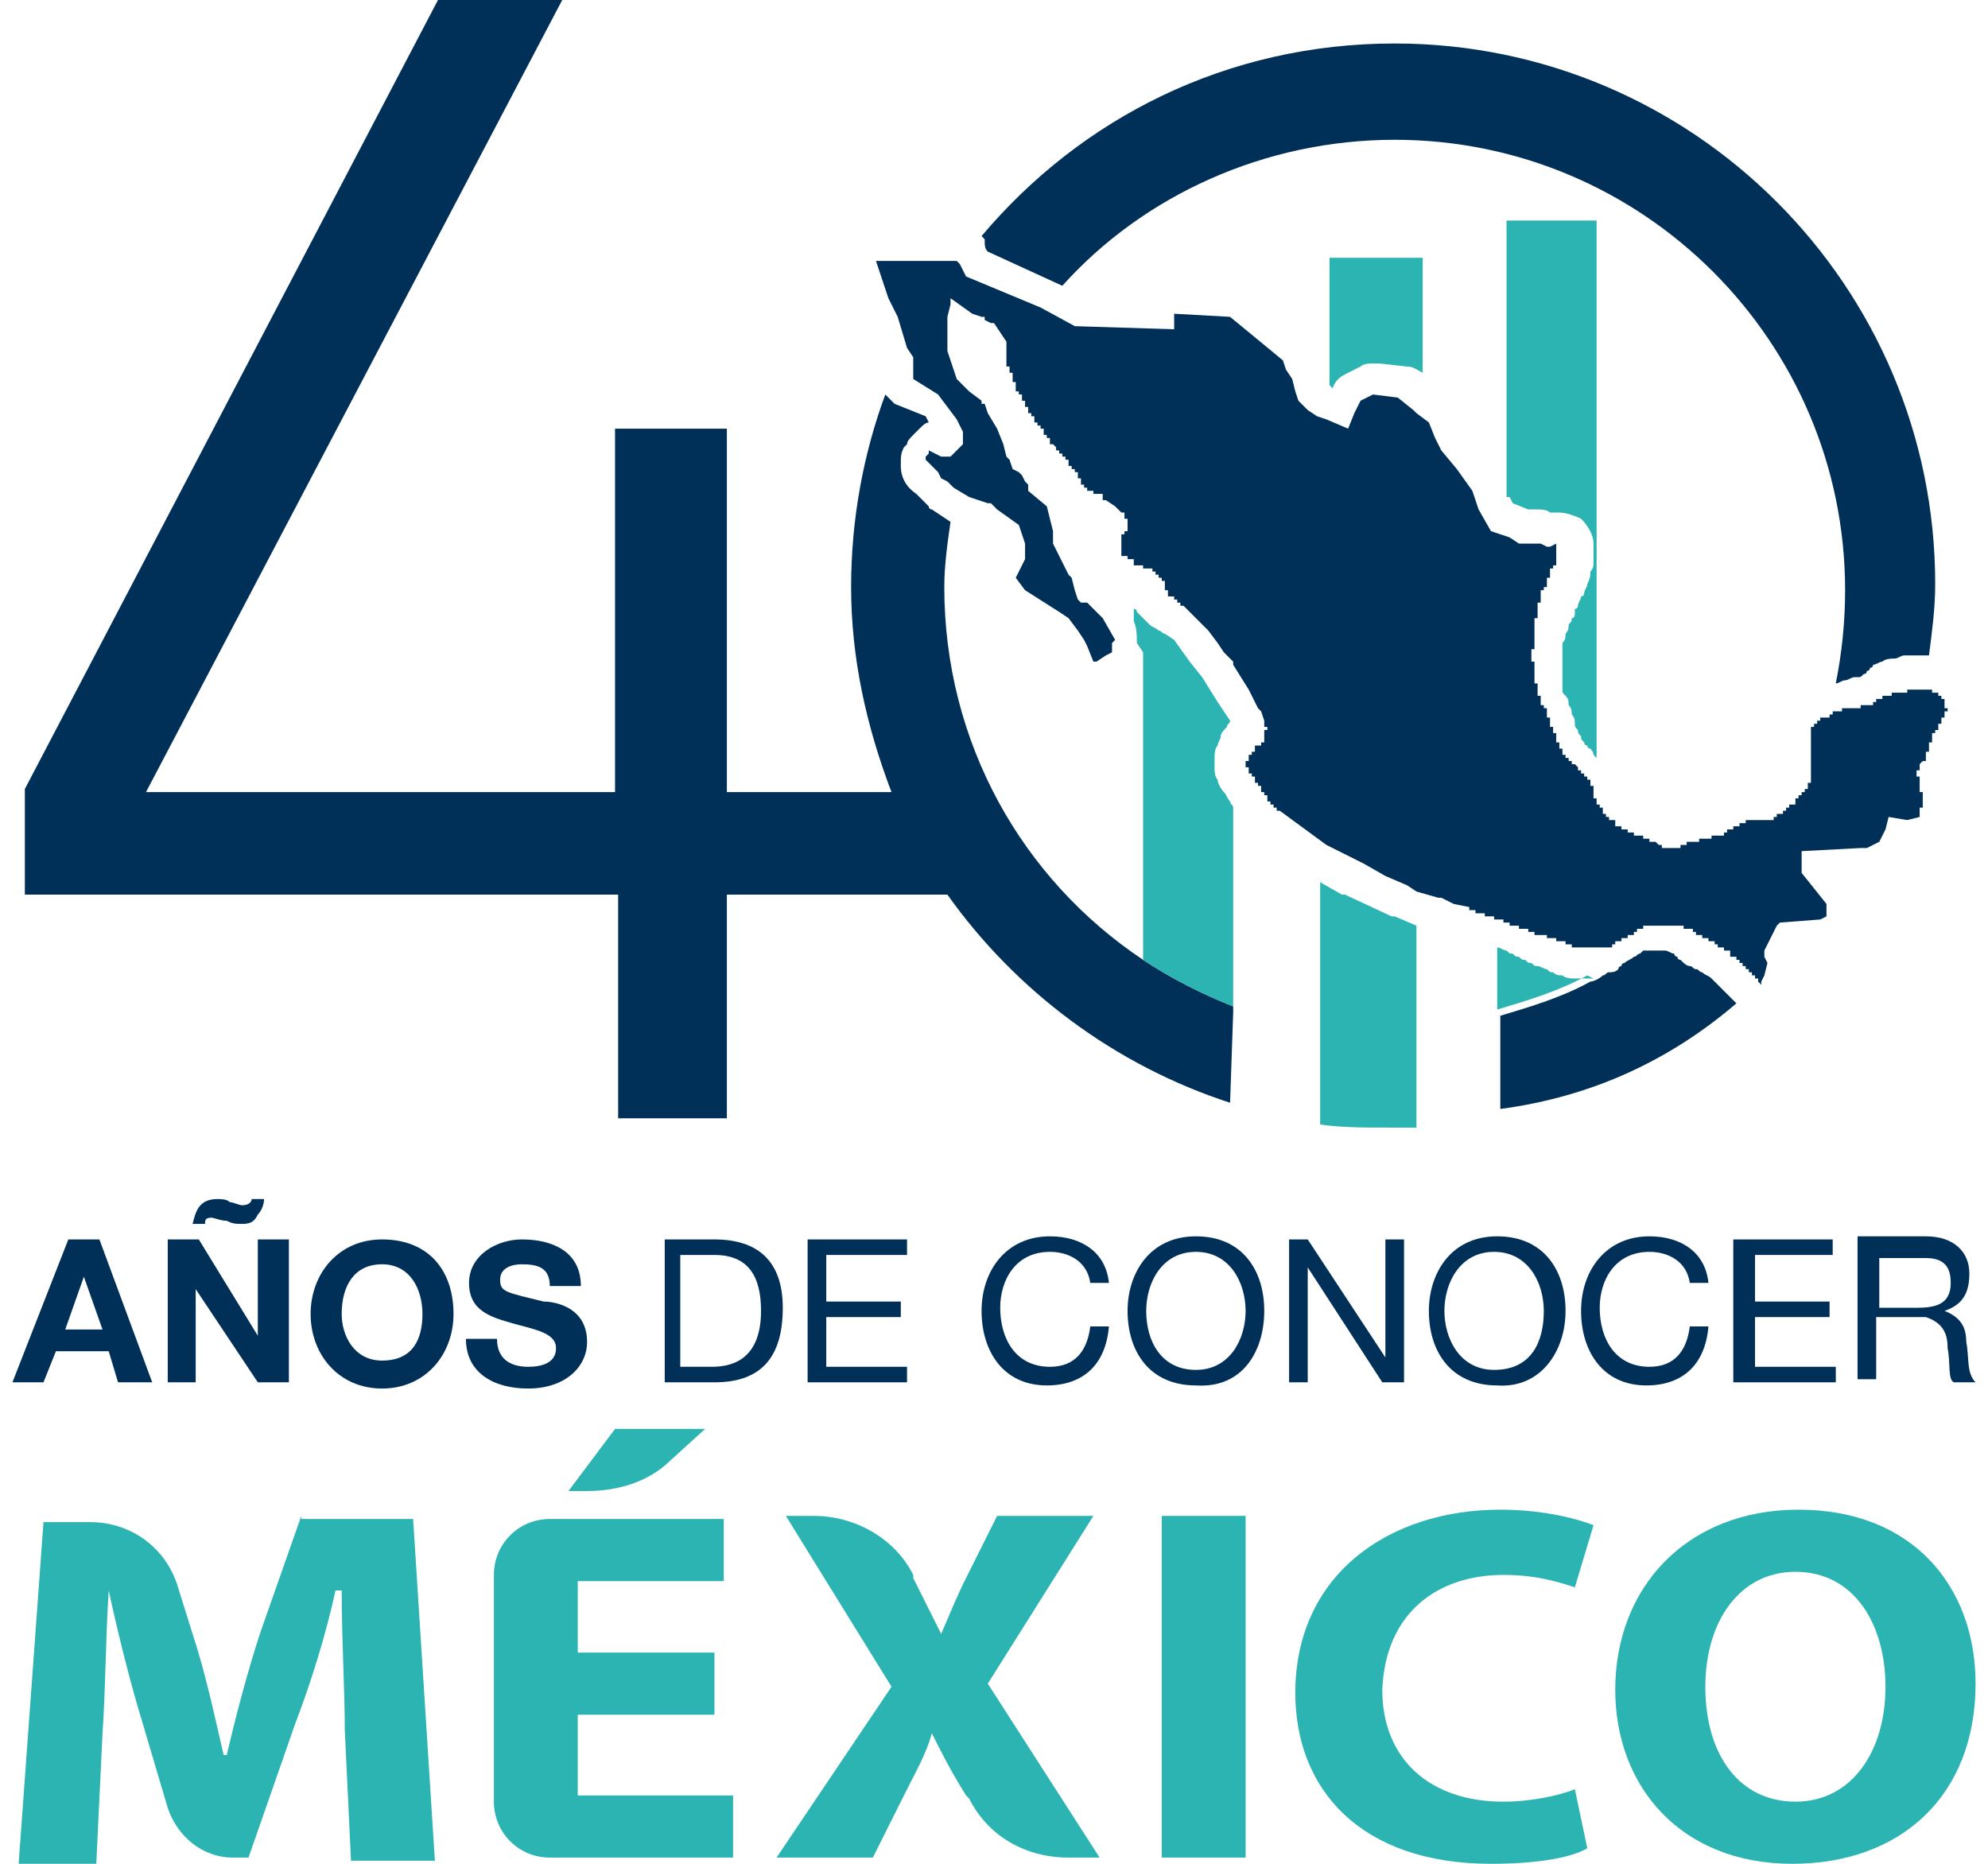 <?xml version="1.0" encoding="utf-8"?>
<!-- Generator: Adobe Illustrator 27.3.0, SVG Export Plug-In . SVG Version: 6.00 Build 0)  -->
<svg version="1.1" id="Capa_1" xmlns="http://www.w3.org/2000/svg" xmlns:xlink="http://www.w3.org/1999/xlink" x="0px" y="0px"
	 viewBox="0 0 64 60" style="enable-background:new 0 0 64 60;" xml:space="preserve">
<style type="text/css">
	.st0{fill:#003057;}
	.st1{fill:#2CB4B3;}
</style>
<g>
	<path class="st0" d="M2.2,39.9l-1.8,4.6h1l0.4-1h1.7l0.3,1h1.1l-1.7-4.6H2.2z M2.1,42.8l0.6-1.7h0l0.6,1.7H2.1z"/>
	<polygon class="st0" points="5.4,44.5 6.3,44.5 6.3,41.5 6.3,41.5 8.3,44.5 9.3,44.5 9.3,39.9 8.3,39.9 8.3,43 8.3,43 6.4,39.9 
		5.4,39.9 	"/>
	<path class="st0" d="M6.8,39.2c0.1,0,0.3,0.1,0.5,0.1c0.2,0.1,0.3,0.1,0.5,0.1c0.3,0,0.4-0.1,0.5-0.3c0.1-0.1,0.2-0.3,0.2-0.5H8.1
		c0,0.1-0.1,0.2-0.3,0.2c-0.1,0-0.3-0.1-0.4-0.1c-0.1-0.1-0.3-0.1-0.4-0.1c-0.6,0-0.7,0.4-0.8,0.8h0.4C6.6,39.3,6.6,39.2,6.8,39.2"
		/>
	<path class="st0" d="M12.3,44.7c1.4,0,2.3-1.1,2.3-2.4c0-1.4-0.8-2.4-2.3-2.4c-1.4,0-2.3,1.1-2.3,2.4C10,43.6,10.9,44.7,12.3,44.7
		 M12.3,40.7c0.9,0,1.3,0.8,1.3,1.6c0,0.8-0.3,1.5-1.3,1.5c-0.9,0-1.3-0.8-1.3-1.5C11,41.4,11.4,40.7,12.3,40.7"/>
	<path class="st0" d="M18.9,43.2c0-1.1-1-1.3-1.4-1.3c-1.2-0.3-1.4-0.3-1.4-0.7c0-0.4,0.4-0.5,0.7-0.5c0.5,0,0.9,0.1,0.9,0.7h1
		c0-1.1-0.9-1.5-1.9-1.5c-0.8,0-1.7,0.5-1.7,1.4c0,0.9,0.7,1.1,1.4,1.3c0.7,0.2,1.4,0.3,1.4,0.8c0,0.5-0.5,0.6-0.9,0.6
		c-0.5,0-1-0.2-1-0.9h-1c0,1.1,0.9,1.6,2,1.6C18.2,44.7,18.9,44,18.9,43.2"/>
	<path class="st0" d="M25.2,42.1c0-1.5-0.8-2.2-2.2-2.2h-1.6v4.6H23C24.5,44.5,25.2,43.7,25.2,42.1 M22,40.4h1
		c1.1,0,1.5,0.7,1.5,1.8c0,1.7-1.1,1.8-1.6,1.8h-1V40.4z"/>
	<polygon class="st0" points="29.2,44 26.6,44 26.6,42.4 29,42.4 29,41.9 26.6,41.9 26.6,40.4 29.2,40.4 29.2,39.9 26,39.9 26,44.5 
		29.2,44.5 	"/>
	<path class="st0" d="M33.8,40.3c0.6,0,1.2,0.3,1.3,1h0.6c-0.1-1-0.9-1.5-1.9-1.5c-1.4,0-2.2,1.1-2.2,2.4c0,1.3,0.7,2.4,2.1,2.4
		c1.2,0,1.9-0.7,2-1.9h-0.6c-0.1,0.8-0.5,1.3-1.3,1.3c-1.1,0-1.6-0.9-1.6-1.9C32.2,41.2,32.7,40.3,33.8,40.3"/>
	<path class="st0" d="M40.7,42.2c0-1.3-0.7-2.4-2.2-2.4c-1.5,0-2.2,1.2-2.2,2.4c0,1.3,0.7,2.4,2.2,2.4C40,44.7,40.7,43.5,40.7,42.2
		 M36.9,42.2c0-0.9,0.5-1.9,1.6-1.9c1.1,0,1.6,1,1.6,1.9c0,0.9-0.5,1.9-1.6,1.9C37.4,44.1,36.9,43.2,36.9,42.2"/>
	<polygon class="st0" points="44.6,43.7 42.1,39.9 41.5,39.9 41.5,44.5 42.1,44.5 42.1,40.8 42.1,40.8 44.5,44.5 45.2,44.5 
		45.2,39.9 44.6,39.9 44.6,43.7 	"/>
	<path class="st0" d="M50.4,42.2c0-1.3-0.7-2.4-2.2-2.4c-1.5,0-2.2,1.2-2.2,2.4c0,1.3,0.7,2.4,2.2,2.4
		C49.6,44.7,50.4,43.5,50.4,42.2 M48.1,44.1c-1.1,0-1.6-1-1.6-1.9c0-0.9,0.5-1.9,1.6-1.9c1.1,0,1.6,1,1.6,1.9
		C49.7,43.2,49.3,44.1,48.1,44.1"/>
	<path class="st0" d="M53.1,40.3c0.6,0,1.2,0.3,1.3,1H55c-0.1-1-0.9-1.5-1.9-1.5c-1.4,0-2.2,1.1-2.2,2.4c0,1.3,0.7,2.4,2.1,2.4
		c1.2,0,1.9-0.7,2-1.9h-0.6c-0.1,0.8-0.5,1.3-1.3,1.3c-1.1,0-1.6-0.9-1.6-1.9C51.5,41.2,52,40.3,53.1,40.3"/>
	<polygon class="st0" points="59.1,44 56.5,44 56.5,42.4 58.9,42.4 58.9,41.9 56.5,41.9 56.5,40.4 59,40.4 59,39.9 55.8,39.9 
		55.8,44.5 59.1,44.5 	"/>
	<path class="st0" d="M62.7,43.4c0.1,0.5,0,1,0.2,1.1h0.7c-0.3-0.3-0.2-0.8-0.3-1.3c0-0.5-0.2-0.8-0.7-1v0c0.6-0.2,0.8-0.6,0.8-1.2
		c0-0.7-0.5-1.2-1.4-1.2h-2.2v4.6h0.6v-2H62C62.6,42.6,62.7,43,62.7,43.4 M60.5,42.1v-1.6H62c0.6,0,0.8,0.3,0.8,0.8
		c0,0.7-0.5,0.8-1.1,0.8H60.5z"/>
	<path class="st0" d="M55.9,32.3C55.9,32.3,55.8,32.3,55.9,32.3C55.8,32.2,55.8,32.2,55.9,32.3c-0.1-0.1-0.1-0.1-0.1-0.1
		c0,0,0,0-0.1-0.1c0,0,0,0-0.1-0.1c0,0,0,0-0.1-0.1c0,0,0,0-0.1-0.1c0,0,0,0-0.1-0.1c0,0,0,0-0.1-0.1c0,0,0,0-0.1-0.1c0,0,0,0,0,0
		c-0.1-0.1-0.2-0.1-0.3-0.2c0,0,0,0,0,0c-0.1,0-0.1-0.1-0.2-0.1c-0.1,0-0.1-0.1-0.2-0.1c0,0,0,0,0,0c-0.1,0-0.2-0.1-0.3-0.2
		c0,0,0,0,0,0c0,0-0.1,0-0.1-0.1c0,0-0.1,0-0.1-0.1c0,0,0,0,0,0c-0.1,0-0.2-0.1-0.3-0.1c-0.1,0-0.1,0-0.2,0h0h-0.1h-0.1h-0.1h0
		c0,0-0.1,0-0.1,0c0,0-0.1,0-0.1,0c0,0-0.1,0.1-0.1,0.1c-0.1,0-0.1,0.1-0.2,0.1c-0.1,0.1-0.2,0.1-0.3,0.2c0,0-0.1,0-0.1,0.1
		c0,0-0.1,0-0.1,0.1c-0.1,0.1-0.2,0.1-0.3,0.1c-0.1,0-0.1,0.1-0.2,0.1c-0.1,0.1-0.3,0.2-0.4,0.2c-0.9,0.5-1.9,0.8-2.9,1.1
		c0,0,0,0,0,0l0,3C51.3,35.3,53.8,34.1,55.9,32.3L55.9,32.3z"/>
	<path class="st0" d="M31.8,8.1l2.4,1.1c2.6-2.9,6.5-4.7,10.7-4.7c8,0,14.5,6.5,14.5,14.5c0,1-0.1,2-0.3,3c0.1,0,0.2-0.1,0.3-0.1
		c0.1,0,0.2-0.1,0.3-0.1c0,0,0.1,0,0.1,0c0.1,0,0.1,0,0.2-0.1c0,0,0,0,0,0c0,0,0.1,0,0.1-0.1c0,0,0.1,0,0.1-0.1c0,0,0.1,0,0.1-0.1
		c0.1,0,0.2-0.1,0.3-0.1c0.1-0.1,0.3-0.1,0.4-0.1H61H61h0c0.1,0,0.2-0.1,0.3-0.1h0.1h0.1h0.1h0.1h0.1h0.1h0.1h0.1h0.1H62H62h0.1h0
		c0.1-0.8,0.2-1.5,0.2-2.3c0-9.6-7.8-17.4-17.4-17.4c-5.4,0-10.1,2.4-13.3,6.2c0,0,0.1,0.1,0.1,0.1C31.7,7.9,31.7,8,31.8,8.1"/>
	<path class="st0" d="M23.4,36v-7.2h7.1c2.2,3.1,5.4,5.5,9.1,6.7l0.1-2.9l0-0.2c-1-0.4-2-0.9-2.9-1.5c-3.9-2.6-6.4-7-6.4-12
		c0-0.7,0.1-1.4,0.2-2.1l-0.6-0.4c-0.1,0-0.1-0.1-0.1-0.1l-0.1-0.1l-0.3-0.3c-0.3-0.2-0.5-0.5-0.5-0.9v-0.1c0-0.2,0-0.3,0.1-0.5
		l0.1-0.1c0-0.1,0.1-0.2,0.2-0.3l0.1-0.1l0.1-0.1c0.1-0.1,0.2-0.2,0.3-0.2l-0.1-0.2L28.8,13c-0.1-0.1-0.2-0.2-0.3-0.3
		c-0.7,1.9-1.1,4-1.1,6.2c0,2.3,0.5,4.5,1.3,6.6h-5.3V13.8h-3.6v11.7H4.7L18.1,0h-4L0.8,25.4v3.4h19.1V36H23.4z"/>
	<polygon class="st0" points="28.9,10.2 29.2,11.2 29.4,11.5 29.4,11.7 29.4,12.2 30.2,12.7 30.8,13.5 31,13.9 31,14.2 31,14.3 
		30.9,14.4 30.7,14.6 30.6,14.7 30.5,14.7 30.3,14.7 29.9,14.5 29.9,14.6 29.9,14.6 29.9,14.6 29.8,14.7 29.8,14.7 29.8,14.8 
		29.8,14.8 29.8,14.8 29.8,14.8 30.2,15.2 30.3,15.4 30.5,15.5 30.7,15.7 31.2,16 31.8,16.2 31.9,16.2 32.1,16.4 32.8,16.9 
		32.9,17.2 32.9,17.2 33,17.5 33,17.8 33,18 32.7,18.6 32.7,18.6 33,19 34.1,19.7 34.4,19.9 34.7,20.3 34.9,20.6 35,20.8 35.2,21.3 
		35.2,21.3 35.3,21.3 35.6,21.1 35.8,21 35.8,20.7 35.9,20.6 35.5,19.9 35.1,19.5 35,19.4 34.8,19.4 34.7,19.3 34.6,19 34.5,18.6 
		34.5,18.6 34.4,18.5 33.9,17.5 33.9,17.1 33.7,16.3 33.1,15.8 33.1,15.8 33.1,15.6 33,15.5 33,15.5 32.9,15.3 32.8,15.2 32.6,15.1 
		32.5,14.8 32.4,14.7 32.3,14.3 32.1,13.8 31.8,13.3 31.7,13 31.6,13 31.6,12.9 31.2,12.6 31.2,12.6 31.2,12.6 30.8,12.2 30.7,11.9 
		30.6,11.6 30.5,11.3 30.5,10.8 30.5,10.7 30.5,10.2 30.6,9.8 30.6,9.6 31.3,10.1 31.6,10.2 31.7,10.2 31.7,10.3 31.9,10.4 32,10.4 
		32.4,11 32.4,11 32.4,11.1 32.4,11.1 32.4,11.2 32.4,11.2 32.4,11.3 32.4,11.3 32.4,11.4 32.4,11.5 32.4,11.5 32.4,11.5 32.4,11.6 
		32.4,11.6 32.4,11.6 32.4,11.6 32.4,11.7 32.4,11.8 32.4,11.8 32.4,11.8 32.4,11.8 32.5,11.8 32.5,11.9 32.5,11.9 32.5,12 32.6,12 
		32.6,12.1 32.6,12.2 32.6,12.2 32.6,12.2 32.6,12.3 32.6,12.3 32.7,12.3 32.7,12.4 32.7,12.4 32.7,12.4 32.7,12.4 32.7,12.4 
		32.7,12.5 32.7,12.6 32.8,12.6 32.8,12.6 32.8,12.6 32.8,12.7 32.9,12.7 32.9,12.7 32.9,12.8 32.9,12.8 32.9,12.8 32.9,12.9 
		32.9,12.9 33,12.9 33,13 33,13 33,13 33,13 33,13 33,13 33,13.1 33.1,13.1 33.1,13.1 33.1,13.2 33.1,13.2 33.1,13.3 33.1,13.3 
		33.2,13.3 33.2,13.3 33.2,13.3 33.2,13.4 33.2,13.4 33.3,13.4 33.3,13.4 33.3,13.5 33.3,13.5 33.3,13.5 33.3,13.6 33.4,13.6 
		33.4,13.6 33.4,13.7 33.4,13.7 33.4,13.7 33.4,13.7 33.5,13.7 33.5,13.8 33.5,13.8 33.6,13.8 33.6,13.8 33.6,13.9 33.6,13.9 
		33.6,13.9 33.6,14 33.7,14 33.7,14 33.7,14.1 33.7,14.1 33.7,14.1 33.7,14.1 33.7,14.1 33.7,14.1 33.7,14.1 33.8,14.1 33.8,14.2 
		33.8,14.2 33.8,14.2 33.8,14.2 33.8,14.2 33.8,14.3 33.9,14.3 33.9,14.3 33.9,14.3 34,14.4 34,14.4 34,14.4 34,14.4 34,14.4 
		34,14.5 34,14.5 34.1,14.5 34.1,14.5 34.1,14.5 34.1,14.5 34.1,14.5 34.1,14.6 34.2,14.6 34.2,14.7 34.3,14.7 34.3,14.7 34.3,14.8 
		34.3,14.8 34.3,14.8 34.3,14.8 34.4,14.8 34.4,14.9 34.4,14.9 34.4,15 34.4,15 34.5,15 34.5,15 34.5,15 34.5,15 34.5,15.1 
		34.5,15.1 34.6,15.1 34.6,15.1 34.6,15.1 34.6,15.2 34.7,15.2 34.7,15.2 34.7,15.2 34.7,15.2 34.7,15.2 34.7,15.3 34.7,15.4 
		34.7,15.4 34.8,15.4 34.8,15.4 34.8,15.5 34.8,15.5 34.8,15.5 34.8,15.5 34.8,15.5 34.8,15.6 34.8,15.6 34.9,15.6 34.9,15.7 
		35,15.7 35,15.7 35,15.7 35,15.7 35,15.8 35.1,15.8 35.1,15.8 35.1,15.8 35.1,15.8 35.2,15.8 35.2,15.9 35.2,15.9 35.3,15.9 
		35.4,15.9 35.4,15.9 35.4,15.9 35.4,15.9 35.5,15.9 35.5,15.9 35.5,15.9 35.5,16 35.5,16 35.5,16.1 35.5,16.1 35.6,16.1 35.6,16.1 
		35.9,16.3 36.1,16.5 36.2,16.5 36.2,16.6 36.2,16.6 36.2,16.6 36.2,16.6 36.2,16.6 36.2,16.7 36.3,16.7 36.3,16.8 36.3,16.8 
		36.3,16.9 36.3,16.9 36.3,17 36.3,17.1 36.2,17.1 36.2,17.1 36.2,17.1 36.2,17.1 36.2,17.1 36.2,17.2 36.2,17.2 36.1,17.2 
		36.1,17.3 36.1,17.3 36.1,17.3 36.1,17.3 36.1,17.3 36.1,17.4 36.1,17.5 36.1,17.5 36.1,17.6 36.1,17.6 36.1,17.7 36.1,17.8 
		36.1,17.8 36.1,17.8 36.1,17.8 36.1,17.8 36.1,17.9 36.2,17.9 36.2,17.9 36.2,17.9 36.2,17.9 36.2,17.9 36.3,17.9 36.3,18 36.4,18 
		36.4,18 36.4,18 36.4,18 36.5,18 36.5,18 36.5,18.1 36.5,18.1 36.5,18.2 36.6,18.2 36.6,18.2 36.6,18.2 36.6,18.2 36.6,18.2 
		36.7,18.2 36.8,18.2 36.8,18.2 36.8,18.2 36.8,18.2 36.8,18.3 36.9,18.3 36.9,18.3 36.9,18.3 37,18.3 37,18.3 37,18.3 37.1,18.3 
		37.1,18.3 37.1,18.3 37.1,18.4 37.2,18.4 37.2,18.4 37.2,18.4 37.2,18.5 37.3,18.5 37.3,18.5 37.3,18.5 37.3,18.5 37.3,18.6 
		37.3,18.6 37.4,18.6 37.4,18.6 37.4,18.7 37.4,18.7 37.5,18.7 37.5,18.8 37.5,18.9 37.5,18.9 37.5,18.9 37.5,18.9 37.5,19 37.6,19 
		37.6,19 37.6,19.1 37.6,19.1 37.6,19.1 37.6,19.2 37.7,19.2 37.7,19.2 37.7,19.2 37.8,19.2 37.8,19.2 37.8,19.3 37.8,19.3 
		37.8,19.3 37.8,19.3 37.9,19.3 37.9,19.3 37.9,19.4 37.9,19.4 37.9,19.4 38,19.4 38,19.4 38,19.4 38,19.4 38,19.5 38.1,19.5 
		38.4,19.8 38.6,20 38.9,20.3 39.2,20.7 39.4,21 39.7,21.3 39.7,21.4 40.2,22.2 40.3,22.4 40.4,22.6 40.5,22.8 40.6,22.9 40.7,23.2 
		40.7,23.2 40.7,23.2 40.7,23.3 40.7,23.4 40.8,23.4 40.8,23.4 40.8,23.4 40.8,23.5 40.8,23.5 40.8,23.5 40.7,23.5 40.7,23.6 
		40.7,23.6 40.7,23.7 40.7,23.8 40.7,23.8 40.7,23.8 40.7,23.9 40.7,23.9 40.6,23.9 40.6,23.9 40.6,23.9 40.6,23.9 40.6,24 40.5,24 
		40.4,24 40.4,24.1 40.4,24.1 40.4,24.1 40.4,24.1 40.4,24.1 40.4,24.2 40.3,24.2 40.3,24.2 40.3,24.2 40.3,24.2 40.3,24.2 
		40.3,24.3 40.3,24.3 40.2,24.3 40.2,24.4 40.2,24.5 40.2,24.5 40.1,24.5 40.1,24.6 40.1,24.6 40.1,24.7 40.1,24.7 40.2,24.7 
		40.2,24.8 40.2,24.8 40.2,24.9 40.3,24.9 40.3,24.9 40.3,24.9 40.3,24.9 40.3,24.9 40.3,25 40.3,25 40.4,25 40.4,25.1 40.4,25.2 
		40.4,25.2 40.4,25.2 40.4,25.2 40.4,25.2 40.5,25.2 40.5,25.3 40.5,25.3 40.5,25.3 40.6,25.3 40.6,25.3 40.6,25.4 40.6,25.4 
		40.6,25.5 40.6,25.5 40.6,25.5 40.7,25.5 40.7,25.5 40.7,25.6 40.7,25.6 40.7,25.6 40.8,25.6 40.8,25.6 40.8,25.7 40.8,25.7 
		40.8,25.7 40.8,25.7 40.8,25.8 40.9,25.8 40.9,25.9 41,25.9 41,25.9 41,25.9 41,25.9 41,26 41.1,26 41.1,26 41.1,26 41.1,26 
		41.1,26.1 41.2,26.1 41.2,26.1 42.7,27.2 42.7,27.2 43.9,27.8 44.6,28.2 45.3,28.5 45.6,28.7 46.3,28.9 46.3,28.9 46.4,28.9 
		46.4,28.9 46.8,29.1 47.3,29.2 47.3,29.2 47.3,29.2 47.3,29.2 47.3,29.3 47.4,29.3 47.4,29.3 47.5,29.3 47.5,29.4 47.6,29.4 
		47.6,29.4 47.6,29.4 47.6,29.4 47.7,29.4 47.7,29.4 47.7,29.4 47.8,29.4 47.8,29.5 47.8,29.5 47.8,29.5 47.9,29.5 48,29.5 48,29.5 
		48,29.5 48,29.5 48.1,29.5 48.1,29.6 48.1,29.6 48.1,29.6 48.2,29.6 48.3,29.6 48.3,29.6 48.3,29.6 48.4,29.6 48.4,29.6 48.4,29.6 
		48.4,29.7 48.5,29.7 48.5,29.7 48.5,29.7 48.5,29.7 48.6,29.7 48.6,29.7 48.6,29.8 48.6,29.8 48.7,29.8 48.7,29.8 48.7,29.8 
		48.8,29.8 48.8,29.8 48.8,29.8 48.8,29.8 48.9,29.8 48.9,29.9 48.9,29.9 49,29.9 49,29.9 49.1,29.9 49.1,29.9 49.1,29.9 49.1,29.9 
		49.1,29.9 49.2,29.9 49.2,29.9 49.2,29.9 49.2,30 49.2,30 49.3,30 49.3,30 49.4,30 49.4,30 49.4,30 49.4,30.1 49.4,30.1 49.5,30.1 
		49.5,30.1 49.5,30.1 49.5,30.1 49.6,30.1 49.6,30.1 49.6,30.1 49.6,30.1 49.6,30.1 49.7,30.1 49.7,30.1 49.8,30.1 49.8,30.2 
		49.8,30.2 49.8,30.2 49.9,30.2 49.9,30.2 49.9,30.2 49.9,30.2 50,30.2 50.1,30.2 50.1,30.3 50.1,30.3 50.2,30.3 50.2,30.3 
		50.2,30.3 50.2,30.3 50.3,30.3 50.3,30.3 50.3,30.3 50.4,30.3 50.4,30.4 50.5,30.4 50.5,30.4 50.5,30.4 50.6,30.4 50.6,30.4 
		50.6,30.5 50.6,30.5 50.6,30.5 50.7,30.5 50.7,30.5 50.8,30.5 50.8,30.5 50.8,30.5 50.8,30.5 50.9,30.5 50.9,30.5 50.9,30.5 
		51,30.5 51,30.5 51,30.5 51,30.5 51.1,30.5 51.1,30.5 51.2,30.5 51.2,30.5 51.2,30.5 51.2,30.5 51.3,30.5 51.3,30.5 51.3,30.5 
		51.3,30.5 51.4,30.5 51.4,30.5 51.4,30.5 51.5,30.5 51.5,30.5 51.5,30.5 51.5,30.5 51.6,30.5 51.6,30.5 51.6,30.5 51.6,30.5 
		51.7,30.5 51.7,30.5 51.7,30.5 51.7,30.5 51.7,30.5 51.8,30.5 51.8,30.5 51.9,30.5 51.9,30.4 51.9,30.4 51.9,30.4 52,30.4 52,30.4 
		52,30.3 52,30.3 52.1,30.3 52.1,30.3 52.2,30.3 52.2,30.3 52.2,30.3 52.2,30.2 52.2,30.2 52.3,30.2 52.3,30.2 52.3,30.2 52.3,30.2 
		52.4,30.2 52.4,30.1 52.4,30.1 52.4,30.1 52.4,30.1 52.5,30.1 52.6,30.1 52.6,30 52.6,30 52.6,30 52.7,30 52.7,29.9 52.7,29.9 
		52.7,29.9 52.7,29.9 52.8,29.9 52.8,29.9 52.9,29.9 52.9,29.9 52.9,29.8 53,29.8 53,29.8 53,29.8 53.1,29.8 53.1,29.8 53.1,29.8 
		53.1,29.8 53.2,29.8 53.2,29.8 53.3,29.8 53.3,29.8 53.3,29.8 53.4,29.8 53.4,29.8 53.4,29.8 53.4,29.8 53.5,29.8 53.5,29.8 
		53.6,29.8 53.6,29.8 53.6,29.8 53.6,29.8 53.7,29.8 53.7,29.8 53.7,29.8 53.7,29.8 53.8,29.8 53.8,29.8 53.8,29.8 53.8,29.8 
		53.9,29.8 53.9,29.8 54,29.8 54,29.8 54,29.8 54,29.8 54,29.8 54.1,29.8 54.1,29.8 54.1,29.8 54.2,29.8 54.2,29.9 54.3,29.9 
		54.3,29.9 54.3,29.9 54.3,29.9 54.3,29.9 54.4,29.9 54.4,29.9 54.4,29.9 54.5,29.9 54.5,30 54.5,30 54.5,30 54.6,30 54.6,30.1 
		54.7,30.1 54.7,30.1 54.7,30.1 54.7,30.1 54.8,30.1 54.8,30.1 54.8,30.1 54.8,30.2 54.9,30.2 54.9,30.2 55,30.2 55,30.2 55,30.2 
		55,30.2 55,30.3 55.1,30.3 55.1,30.3 55.1,30.3 55.1,30.3 55.2,30.3 55.2,30.3 55.2,30.3 55.2,30.4 55.3,30.4 55.3,30.4 55.3,30.5 
		55.4,30.5 55.4,30.5 55.4,30.5 55.4,30.5 55.5,30.5 55.5,30.6 55.5,30.6 55.5,30.6 55.5,30.6 55.6,30.6 55.6,30.6 55.6,30.6 
		55.7,30.6 55.7,30.6 55.7,30.7 55.7,30.7 55.7,30.8 55.7,30.8 55.8,30.8 55.8,30.8 55.8,30.8 55.8,30.8 55.9,30.8 55.9,30.9 
		55.9,30.9 55.9,30.9 55.9,30.9 55.9,30.9 56,30.9 56,31 56.1,31 56.1,31 56.1,31 56.1,31 56.1,31.1 56.1,31.1 56.2,31.1 56.2,31.1 
		56.2,31.2 56.2,31.2 56.2,31.2 56.2,31.2 56.3,31.2 56.3,31.3 56.4,31.3 56.4,31.3 56.4,31.3 56.4,31.3 56.4,31.4 56.5,31.4 
		56.5,31.5 56.5,31.5 56.5,31.5 56.5,31.5 56.5,31.5 56.6,31.5 56.6,31.5 56.6,31.6 56.6,31.6 56.6,31.6 56.7,31.7 56.7,31.7 
		56.7,31.7 56.7,31.6 56.8,31.4 56.9,31 56.8,30.8 56.8,30.6 57,30.2 57.2,29.8 57.3,29.7 58.6,29.6 58.8,29.5 58.8,29.3 58.8,29.1 
		58.4,28.6 58,28.1 58,27.4 59.9,27.3 60.1,27.3 60.1,27.3 60.1,27.3 60.5,27.1 60.7,26.7 60.8,26.3 60.8,26.3 61.4,26.4 61.8,26.3 
		61.8,26.3 61.8,26.2 61.8,26.2 61.8,26.1 61.8,26 61.8,26 61.9,26 61.9,26 61.9,26 61.9,25.9 61.9,25.9 61.9,25.8 61.9,25.7 
		61.9,25.7 61.9,25.6 61.9,25.6 61.9,25.5 61.9,25.5 61.9,25.5 61.8,25.5 61.8,25.5 61.8,25.4 61.8,25.3 61.8,25.3 61.8,25.2 
		61.8,25.2 61.8,25.2 61.8,25.1 61.8,25 61.7,25 61.7,25 61.7,25 61.7,24.9 61.7,24.9 61.7,24.8 61.7,24.8 61.7,24.8 61.8,24.8 
		61.8,24.7 61.8,24.6 61.8,24.6 61.8,24.6 61.9,24.5 61.9,24.5 61.9,24.5 62,24.5 62,24.4 62,24.3 62,24.3 62,24.3 62,24.3 62,24.3 
		62,24.2 62.1,24.2 62.1,24.2 62.1,24.1 62.1,24.1 62.1,24.1 62.1,24.1 62.1,24.1 62.1,24 62.1,23.9 62.1,23.9 62.2,23.9 62.2,23.8 
		62.2,23.8 62.2,23.7 62.2,23.7 62.2,23.6 62.2,23.6 62.2,23.6 62.3,23.6 62.3,23.6 62.3,23.5 62.3,23.5 62.4,23.5 62.4,23.4 
		62.4,23.4 62.4,23.4 62.4,23.4 62.4,23.4 62.4,23.3 62.5,23.3 62.5,23.2 62.5,23.2 62.5,23.2 62.5,23.1 62.6,23.1 62.6,23.1 
		62.6,23 62.6,22.9 62.6,22.9 62.7,22.9 62.7,22.9 62.7,22.9 62.7,22.8 62.7,22.8 62.7,22.8 62.6,22.8 62.6,22.8 62.6,22.7 
		62.6,22.7 62.6,22.6 62.6,22.5 62.5,22.5 62.5,22.5 62.5,22.5 62.5,22.5 62.5,22.5 62.5,22.4 62.4,22.4 62.4,22.4 62.4,22.4 
		62.4,22.4 62.4,22.4 62.4,22.3 62.3,22.3 62.3,22.3 62.2,22.3 62.2,22.3 62.2,22.2 62.2,22.2 62.1,22.2 62.1,22.2 62.1,22.2 
		62.1,22.2 62,22.2 62,22.2 62,22.2 62,22.2 61.9,22.2 61.9,22.2 61.9,22.2 61.8,22.2 61.8,22.2 61.8,22.2 61.7,22.2 61.7,22.2 
		61.7,22.2 61.6,22.2 61.6,22.2 61.5,22.2 61.5,22.2 61.5,22.2 61.4,22.2 61.4,22.2 61.4,22.2 61.4,22.3 61.3,22.3 61.3,22.3 
		61.3,22.3 61.2,22.3 61.2,22.3 61.1,22.3 61.1,22.3 61.1,22.3 61,22.3 61,22.3 61,22.3 60.9,22.3 60.9,22.4 60.9,22.4 60.8,22.4 
		60.8,22.4 60.8,22.4 60.8,22.4 60.7,22.4 60.7,22.4 60.7,22.4 60.7,22.4 60.7,22.4 60.6,22.4 60.6,22.5 60.6,22.5 60.6,22.5 
		60.5,22.5 60.5,22.5 60.5,22.5 60.4,22.5 60.4,22.5 60.4,22.5 60.4,22.6 60.4,22.6 60.3,22.6 60.3,22.6 60.3,22.6 60.3,22.7 
		60.3,22.7 60.2,22.7 60.2,22.7 60.1,22.7 60.1,22.7 60.1,22.7 60.1,22.7 60,22.7 60,22.7 60,22.7 60,22.7 59.9,22.7 59.9,22.7 
		59.9,22.8 59.9,22.8 59.9,22.8 59.8,22.8 59.8,22.8 59.7,22.8 59.7,22.8 59.7,22.8 59.6,22.8 59.6,22.8 59.6,22.8 59.6,22.8 
		59.5,22.8 59.5,22.8 59.4,22.8 59.4,22.8 59.4,22.8 59.3,22.8 59.3,22.9 59.3,22.9 59.2,22.9 59.2,22.9 59.2,22.9 59.1,22.9 
		59.1,22.9 59.1,22.9 59,22.9 59,22.9 59,23 59,23 58.9,23 58.9,23 58.9,23.1 58.9,23.1 58.8,23.1 58.7,23.1 58.7,23.1 58.7,23.1 
		58.7,23.1 58.7,23.1 58.7,23.1 58.6,23.1 58.6,23.2 58.6,23.2 58.6,23.2 58.6,23.2 58.5,23.2 58.5,23.2 58.5,23.2 58.5,23.3 
		58.5,23.3 58.4,23.3 58.4,23.4 58.4,23.4 58.3,23.4 58.3,23.5 58.3,23.5 58.3,23.6 58.3,23.6 58.3,23.6 58.3,23.6 58.3,23.6 
		58.3,23.7 58.3,23.8 58.3,23.8 58.3,23.9 58.3,23.9 58.3,24 58.3,24.1 58.3,24.1 58.3,24.2 58.3,24.2 58.3,24.3 58.3,24.3 
		58.3,24.3 58.3,24.3 58.3,24.4 58.3,24.5 58.3,24.5 58.3,24.6 58.3,24.6 58.3,24.7 58.3,24.8 58.3,24.8 58.3,24.9 58.3,24.9 
		58.3,24.9 58.3,24.9 58.3,24.9 58.3,25 58.3,25 58.3,25.1 58.3,25.2 58.2,25.2 58.2,25.2 58.2,25.3 58.2,25.3 58.2,25.3 58.2,25.3 
		58.2,25.3 58.2,25.4 58.1,25.4 58.1,25.5 58.1,25.5 58.1,25.5 58,25.5 58,25.5 58,25.6 58,25.6 58,25.6 58,25.6 57.9,25.6 
		57.9,25.6 57.9,25.7 57.9,25.7 57.9,25.7 57.9,25.7 57.8,25.7 57.8,25.8 57.8,25.8 57.8,25.8 57.8,25.8 57.8,25.9 57.7,25.9 
		57.7,25.9 57.6,25.9 57.6,25.9 57.6,26 57.6,26 57.5,26 57.5,26 57.5,26 57.5,26 57.5,26.1 57.4,26.1 57.4,26.1 57.4,26.2 
		57.4,26.2 57.3,26.2 57.3,26.2 57.3,26.2 57.3,26.2 57.2,26.2 57.2,26.3 57.2,26.3 57.2,26.3 57.1,26.3 57.1,26.3 57.1,26.4 
		57,26.4 57,26.4 56.9,26.4 56.9,26.4 56.9,26.4 56.8,26.4 56.8,26.4 56.8,26.4 56.8,26.4 56.7,26.4 56.6,26.4 56.6,26.4 56.6,26.4 
		56.6,26.4 56.5,26.4 56.5,26.4 56.5,26.4 56.5,26.4 56.4,26.4 56.4,26.4 56.4,26.4 56.3,26.4 56.2,26.4 56.2,26.4 56.2,26.4 
		56.2,26.5 56.2,26.5 56.1,26.5 56.1,26.5 56.1,26.5 56.1,26.5 56,26.5 56,26.5 56,26.6 55.9,26.6 55.9,26.6 55.9,26.6 55.9,26.6 
		55.9,26.6 55.8,26.6 55.8,26.7 55.8,26.7 55.8,26.7 55.7,26.7 55.7,26.7 55.7,26.7 55.7,26.7 55.7,26.7 55.6,26.7 55.6,26.7 
		55.6,26.8 55.5,26.8 55.5,26.8 55.5,26.8 55.5,26.8 55.5,26.9 55.4,26.9 55.4,26.9 55.4,26.9 55.3,26.9 55.3,26.9 55.3,26.9 
		55.2,26.9 55.2,26.9 55.2,26.9 55.1,26.9 55.1,27 55.1,27 55.1,27 55,27 55,27 55,27 54.9,27 54.9,27 54.9,27 54.8,27 54.8,27 
		54.8,27 54.7,27 54.7,27 54.7,27.1 54.7,27.1 54.6,27.1 54.5,27.1 54.5,27.1 54.5,27.1 54.5,27.1 54.4,27.1 54.4,27.1 54.4,27.1 
		54.3,27.1 54.3,27.2 54.3,27.2 54.3,27.2 54.2,27.2 54.1,27.2 54.1,27.2 54.1,27.2 54.1,27.3 54,27.3 54,27.3 54,27.3 54,27.3 
		53.9,27.3 53.9,27.3 53.8,27.3 53.8,27.3 53.8,27.3 53.8,27.3 53.7,27.3 53.7,27.3 53.7,27.3 53.7,27.3 53.6,27.3 53.6,27.3 
		53.6,27.3 53.6,27.3 53.5,27.3 53.5,27.2 53.5,27.2 53.4,27.2 53.4,27.2 53.4,27.2 53.4,27.2 53.3,27.1 53.3,27.1 53.2,27.1 
		53.2,27.1 53.2,27.1 53.1,27.1 53.1,27.1 53.1,27.1 53.1,27 53,27 53,27 53,27 53,27 52.9,27 52.9,27 52.9,26.9 52.8,26.9 
		52.8,26.9 52.7,26.9 52.7,26.9 52.7,26.9 52.6,26.9 52.6,26.9 52.6,26.9 52.6,26.8 52.5,26.8 52.4,26.8 52.4,26.8 52.4,26.7 
		52.4,26.7 52.3,26.7 52.3,26.7 52.3,26.7 52.3,26.7 52.2,26.7 52.2,26.7 52.2,26.6 52.2,26.6 52.2,26.6 52.1,26.6 52.1,26.6 
		52,26.6 52,26.6 52,26.5 52,26.5 52,26.4 51.9,26.4 51.9,26.4 51.9,26.4 51.9,26.4 51.8,26.4 51.8,26.4 51.8,26.3 51.7,26.3 
		51.7,26.3 51.7,26.2 51.7,26.2 51.7,26.2 51.7,26.2 51.7,26.2 51.6,26.2 51.6,26.1 51.6,26.1 51.6,26.1 51.6,26.1 51.6,26 51.5,26 
		51.5,26 51.5,25.9 51.5,25.9 51.5,25.9 51.5,25.9 51.5,25.9 51.4,25.9 51.4,25.9 51.4,25.8 51.4,25.7 51.3,25.7 51.3,25.7 
		51.3,25.6 51.3,25.6 51.3,25.6 51.3,25.6 51.3,25.6 51.3,25.5 51.3,25.5 51.3,25.4 51.3,25.3 51.2,25.3 51.2,25.3 51.2,25.2 
		51.2,25.2 51.2,25.2 51.2,25.2 51.2,25.2 51.2,25.1 51.1,25.1 51.1,25 51.1,25 51,25 51,25 51,25 51,24.9 51,24.9 51,24.9 51,24.9 
		50.9,24.9 50.9,24.8 50.9,24.8 50.9,24.8 50.9,24.8 50.8,24.8 50.8,24.7 50.8,24.7 50.7,24.6 50.7,24.6 50.6,24.6 50.6,24.6 
		50.6,24.6 50.6,24.6 50.6,24.5 50.5,24.5 50.5,24.5 50.5,24.5 50.5,24.4 50.5,24.4 50.4,24.4 50.4,24.3 50.4,24.3 50.3,24.3 
		50.3,24.2 50.3,24.2 50.3,24.2 50.3,24.2 50.3,24.1 50.2,24.1 50.2,24.1 50.2,24 50.2,24 50.2,24 50.2,23.9 50.2,23.9 50.1,23.9 
		50.1,23.8 50.1,23.8 50.1,23.8 50.1,23.8 50.1,23.7 50.1,23.6 50.1,23.6 50,23.6 50,23.5 50,23.5 50,23.4 49.9,23.4 49.9,23.4 
		49.9,23.3 49.9,23.2 49.9,23.2 49.9,23.2 49.9,23.2 49.9,23.1 49.9,23.1 49.8,23.1 49.8,23 49.8,22.9 49.8,22.9 49.8,22.9 
		49.8,22.8 49.8,22.8 49.7,22.8 49.7,22.7 49.7,22.7 49.7,22.7 49.6,22.7 49.6,22.7 49.6,22.6 49.6,22.5 49.6,22.5 49.6,22.5 
		49.6,22.4 49.6,22.4 49.6,22.4 49.5,22.4 49.5,22.4 49.5,22.3 49.5,22.2 49.5,22.2 49.5,22.2 49.5,22.1 49.5,22.1 49.5,22 49.5,22 
		49.4,22 49.4,22 49.4,22 49.4,21.9 49.4,21.8 49.4,21.8 49.4,21.8 49.4,21.7 49.4,21.7 49.4,21.6 49.4,21.5 49.4,21.5 49.4,21.4 
		49.4,21.4 49.4,21.3 49.4,21.3 49.4,21.3 49.3,21.3 49.3,21.2 49.3,21.1 49.3,21.1 49.3,21 49.3,21 49.3,20.9 49.4,20.9 49.4,20.9 
		49.4,20.8 49.4,20.8 49.4,20.7 49.4,20.7 49.4,20.6 49.4,20.6 49.4,20.5 49.4,20.4 49.4,20.4 49.4,20.3 49.4,20.3 49.4,20.3 
		49.4,20.2 49.4,20.1 49.4,20.1 49.4,20 49.4,20 49.4,19.9 49.4,19.9 49.5,19.9 49.5,19.9 49.5,19.9 49.5,19.8 49.5,19.7 49.5,19.7 
		49.5,19.6 49.5,19.6 49.5,19.6 49.5,19.5 49.5,19.4 49.5,19.4 49.5,19.4 49.6,19.4 49.6,19.4 49.6,19.3 49.6,19.3 49.6,19.2 
		49.6,19.2 49.6,19.2 49.6,19.1 49.6,19 49.6,19 49.6,19 49.7,19 49.7,19 49.7,18.9 49.7,18.9 49.8,18.9 49.8,18.8 49.8,18.7 
		49.8,18.7 49.8,18.7 49.8,18.7 49.8,18.6 49.8,18.6 49.9,18.6 49.9,18.5 49.9,18.5 49.9,18.5 49.9,18.5 49.9,18.4 49.9,18.3 
		50,18.3 50,18.3 50,18.2 50,18.2 50.1,18.2 50.1,18.1 50.1,18 50.1,18 50.1,17.9 50.1,17.9 50.1,17.9 50.1,17.9 50.1,17.8 
		50.1,17.8 50.1,17.7 50.1,17.6 50.1,17.6 50.1,17.5 50.1,17.5 49.9,17.6 49.8,17.6 49.8,17.6 49.6,17.5 49.5,17.5 49.5,17.5 
		48.9,17.5 48.6,17.3 48,17.1 47.6,16.4 47.4,15.8 46.9,15.1 46.4,14.5 46.2,14.1 46,13.6 45.6,13.3 45.5,13.2 45,12.8 44.2,12.7 
		44.2,12.7 43.8,12.9 43.6,13.3 43.4,13.8 42.7,13.5 42.4,13.4 42.1,13.2 41.8,12.9 41.7,12.6 41.6,12.2 41.4,11.9 41.3,11.6 
		39.6,10.2 37.8,10.1 37.8,10.1 37.8,10.4 37.8,10.6 37.8,10.6 34.6,10.5 33.5,9.9 31.1,8.9 31.1,8.9 30.9,8.5 30.8,8.4 30.8,8.4 
		30.3,8.4 28.2,8.4 28.6,9.6 	"/>
	<path class="st1" d="M9.7,48.8l-1.3,3.7c-0.4,1.2-0.8,2.7-1.1,4H7.2c-0.3-1.3-0.6-2.7-1-3.9l-0.5-1.6c-0.4-1.2-1.5-2-2.8-2H1.4
		l-0.8,11h2.5l0.2-4.2c0.1-1.4,0.1-3.1,0.2-4.6h0c0.3,1.4,0.7,3,1.1,4.3l0.8,2.7c0.3,0.9,1.1,1.6,2.1,1.6h0.5l1.5-4.3
		c0.5-1.3,1-2.9,1.3-4.3H11c0,1.6,0.1,3.2,0.1,4.5l0.2,4.2h2.7l-0.7-11H9.7z"/>
	<path class="st1" d="M18.6,55.2H23v-2h-4.4v-2.3h4.7v-2h-5.6c-1,0-1.8,0.8-1.8,1.8V58c0,1,0.8,1.8,1.8,1.8h5.9v-2h-5V55.2z"/>
	<path class="st1" d="M21.6,47l1.1-1h-2.9l-1.5,2h0.6C19.9,48,20.9,47.7,21.6,47"/>
	<path class="st1" d="M35.2,48.8h-3.1l-1,2c-0.3,0.6-0.5,1.1-0.8,1.8h0c-0.3-0.6-0.6-1.2-0.9-1.8l0-0.1c-0.6-1.2-1.9-1.9-3.2-1.9
		h-0.9l3.4,5.5L25,59.8h3.1l1-2c0.4-0.8,0.7-1.3,0.9-2h0c0.3,0.6,0.6,1.2,1.1,2l0.1,0.1c0.6,1.2,1.8,1.9,3.2,1.9h1l-3.6-5.6
		L35.2,48.8z"/>
	<rect x="37.4" y="48.8" class="st1" width="2.7" height="11"/>
	<path class="st1" d="M48.4,50.7c1,0,1.7,0.2,2.3,0.4l0.6-2c-0.5-0.2-1.6-0.5-3-0.5c-3.6,0-6.6,2.1-6.6,5.9c0,3.1,2.1,5.5,6.3,5.5
		c1.5,0,2.6-0.2,3.1-0.5l-0.4-1.9c-0.5,0.2-1.4,0.4-2.3,0.4c-2.4,0-3.9-1.4-3.9-3.6C44.6,51.9,46.3,50.7,48.4,50.7"/>
	<path class="st1" d="M57.9,48.6c-3.6,0-5.9,2.5-5.9,5.8c0,3.1,2.1,5.6,5.7,5.6c3.5,0,5.9-2.2,5.9-5.8
		C63.6,51.1,61.6,48.6,57.9,48.6 M57.8,58c-1.8,0-2.9-1.5-2.9-3.7c0-2.1,1.1-3.7,2.9-3.7c1.9,0,2.9,1.7,2.9,3.7
		C60.7,56.4,59.6,58,57.8,58"/>
	<path class="st1" d="M45.6,36.3l0-6.5l-0.7-0.3c0,0,0,0-0.1,0l-1.5-0.7c0,0,0,0-0.1,0l-0.7-0.4v7.8c0.7,0.1,1.4,0.1,2.2,0.1H45.6z"
		/>
	<path class="st1" d="M42.9,12.5L42.9,12.5c0.1-0.3,0.3-0.4,0.5-0.5l0.4-0.2c0.1-0.1,0.3-0.1,0.5-0.1c0,0,0.1,0,0.1,0l0.9,0.1
		c0.2,0,0.3,0.1,0.5,0.2l0-3.7c0,0-2.9,0-3,0v4.1l0,0L42.9,12.5z"/>
	<path class="st1" d="M39.7,32.6C39.7,32.6,39.7,32.6,39.7,32.6l0-6.6c0,0,0,0,0,0c0-0.1-0.1-0.1-0.1-0.2c-0.1-0.1-0.1-0.2-0.2-0.3
		c0,0,0,0,0,0c-0.1-0.1-0.2-0.3-0.2-0.4c-0.1-0.1-0.1-0.3-0.1-0.4v-0.1v-0.1v-0.1c0-0.1,0-0.3,0.1-0.4c0-0.1,0.1-0.2,0.1-0.3
		c0-0.1,0.1-0.2,0.2-0.3c0-0.1,0.1-0.1,0.1-0.2l-0.2-0.3l-0.2-0.3l-0.5-0.8l-0.4-0.5l-0.5-0.7l-0.3-0.2c-0.1,0-0.1-0.1-0.2-0.1
		c-0.1-0.1-0.2-0.1-0.3-0.2c0,0,0,0-0.1-0.1c0,0,0,0-0.1-0.1c0,0,0,0-0.1-0.1c0,0,0,0-0.1-0.1c0,0,0-0.1-0.1-0.1v0.4
		c0.1,0.2,0.1,0.5,0.1,0.7L36.8,21v9.9c0.9,0.6,1.9,1.1,2.9,1.5L39.7,32.6z"/>
	<path class="st1" d="M48.6,16l0.1,0.2l0.5,0.2h0.3c0.1,0,0.3,0,0.4,0.1l0,0l0.1,0c0.1,0,0.1,0,0.2,0c0.2,0,0.5,0.1,0.7,0.2
		c0.2,0.2,0.4,0.5,0.4,0.8v0.1v0.1v0.1v0.1v0.1v0.1c0,0.1,0,0.2-0.1,0.3c0,0.1,0,0.2-0.1,0.4c0,0.1-0.1,0.2-0.1,0.3
		c0,0,0,0.1-0.1,0.1c0,0,0,0,0,0c0,0.1-0.1,0.2-0.1,0.3c0,0,0,0.1-0.1,0.1c0,0,0,0,0,0c0,0,0,0.1,0,0.1c0,0.1,0,0.2-0.1,0.2
		c0,0.1,0,0.1-0.1,0.2c0,0.1,0,0.2-0.1,0.3v0c0,0.1,0,0.2-0.1,0.3v0v0.1v0.1v0.1v0.1v0.1c0,0.1,0,0.1,0,0.2c0,0.1,0,0.1,0,0.2v0.1
		v0.1v0.1v0c0,0.1,0,0.1,0,0.2c0,0,0,0.1,0,0.1c0,0.1,0,0.1,0.1,0.2c0,0,0,0,0,0c0.1,0.1,0.1,0.2,0.1,0.3c0,0,0,0,0,0
		c0.1,0.1,0.1,0.2,0.1,0.3c0,0,0,0,0,0c0.1,0.1,0.1,0.2,0.1,0.3c0,0.1,0,0.1,0.1,0.2c0,0.1,0,0.1,0.1,0.2c0,0.1,0,0.1,0.1,0.2
		c0,0,0,0,0,0c0,0,0,0.1,0.1,0.1c0,0,0,0.1,0.1,0.1c0,0,0,0,0,0c0,0,0.1,0.1,0.1,0.2c0,0,0.1,0.1,0.1,0.1V7.1h-2.9V16z"/>
	<path class="st1" d="M51.3,31.5L51.3,31.5h-0.1h-0.1h-0.1H51H51h-0.1h-0.1h-0.1c-0.1,0-0.3,0-0.4-0.1c-0.1,0-0.2,0-0.3-0.1
		c-0.1,0-0.1,0-0.2-0.1c-0.1,0-0.2-0.1-0.3-0.1c0,0,0,0,0,0c-0.1,0-0.1,0-0.2-0.1c-0.1,0-0.1,0-0.2-0.1c-0.1,0-0.1,0-0.2-0.1
		c-0.1,0-0.1,0-0.2-0.1c-0.1,0-0.1,0-0.2-0.1c-0.1,0-0.2-0.1-0.3-0.1v2c1-0.3,2-0.6,2.9-1.1L51.3,31.5L51.3,31.5L51.3,31.5z"/>
</g>
</svg>

